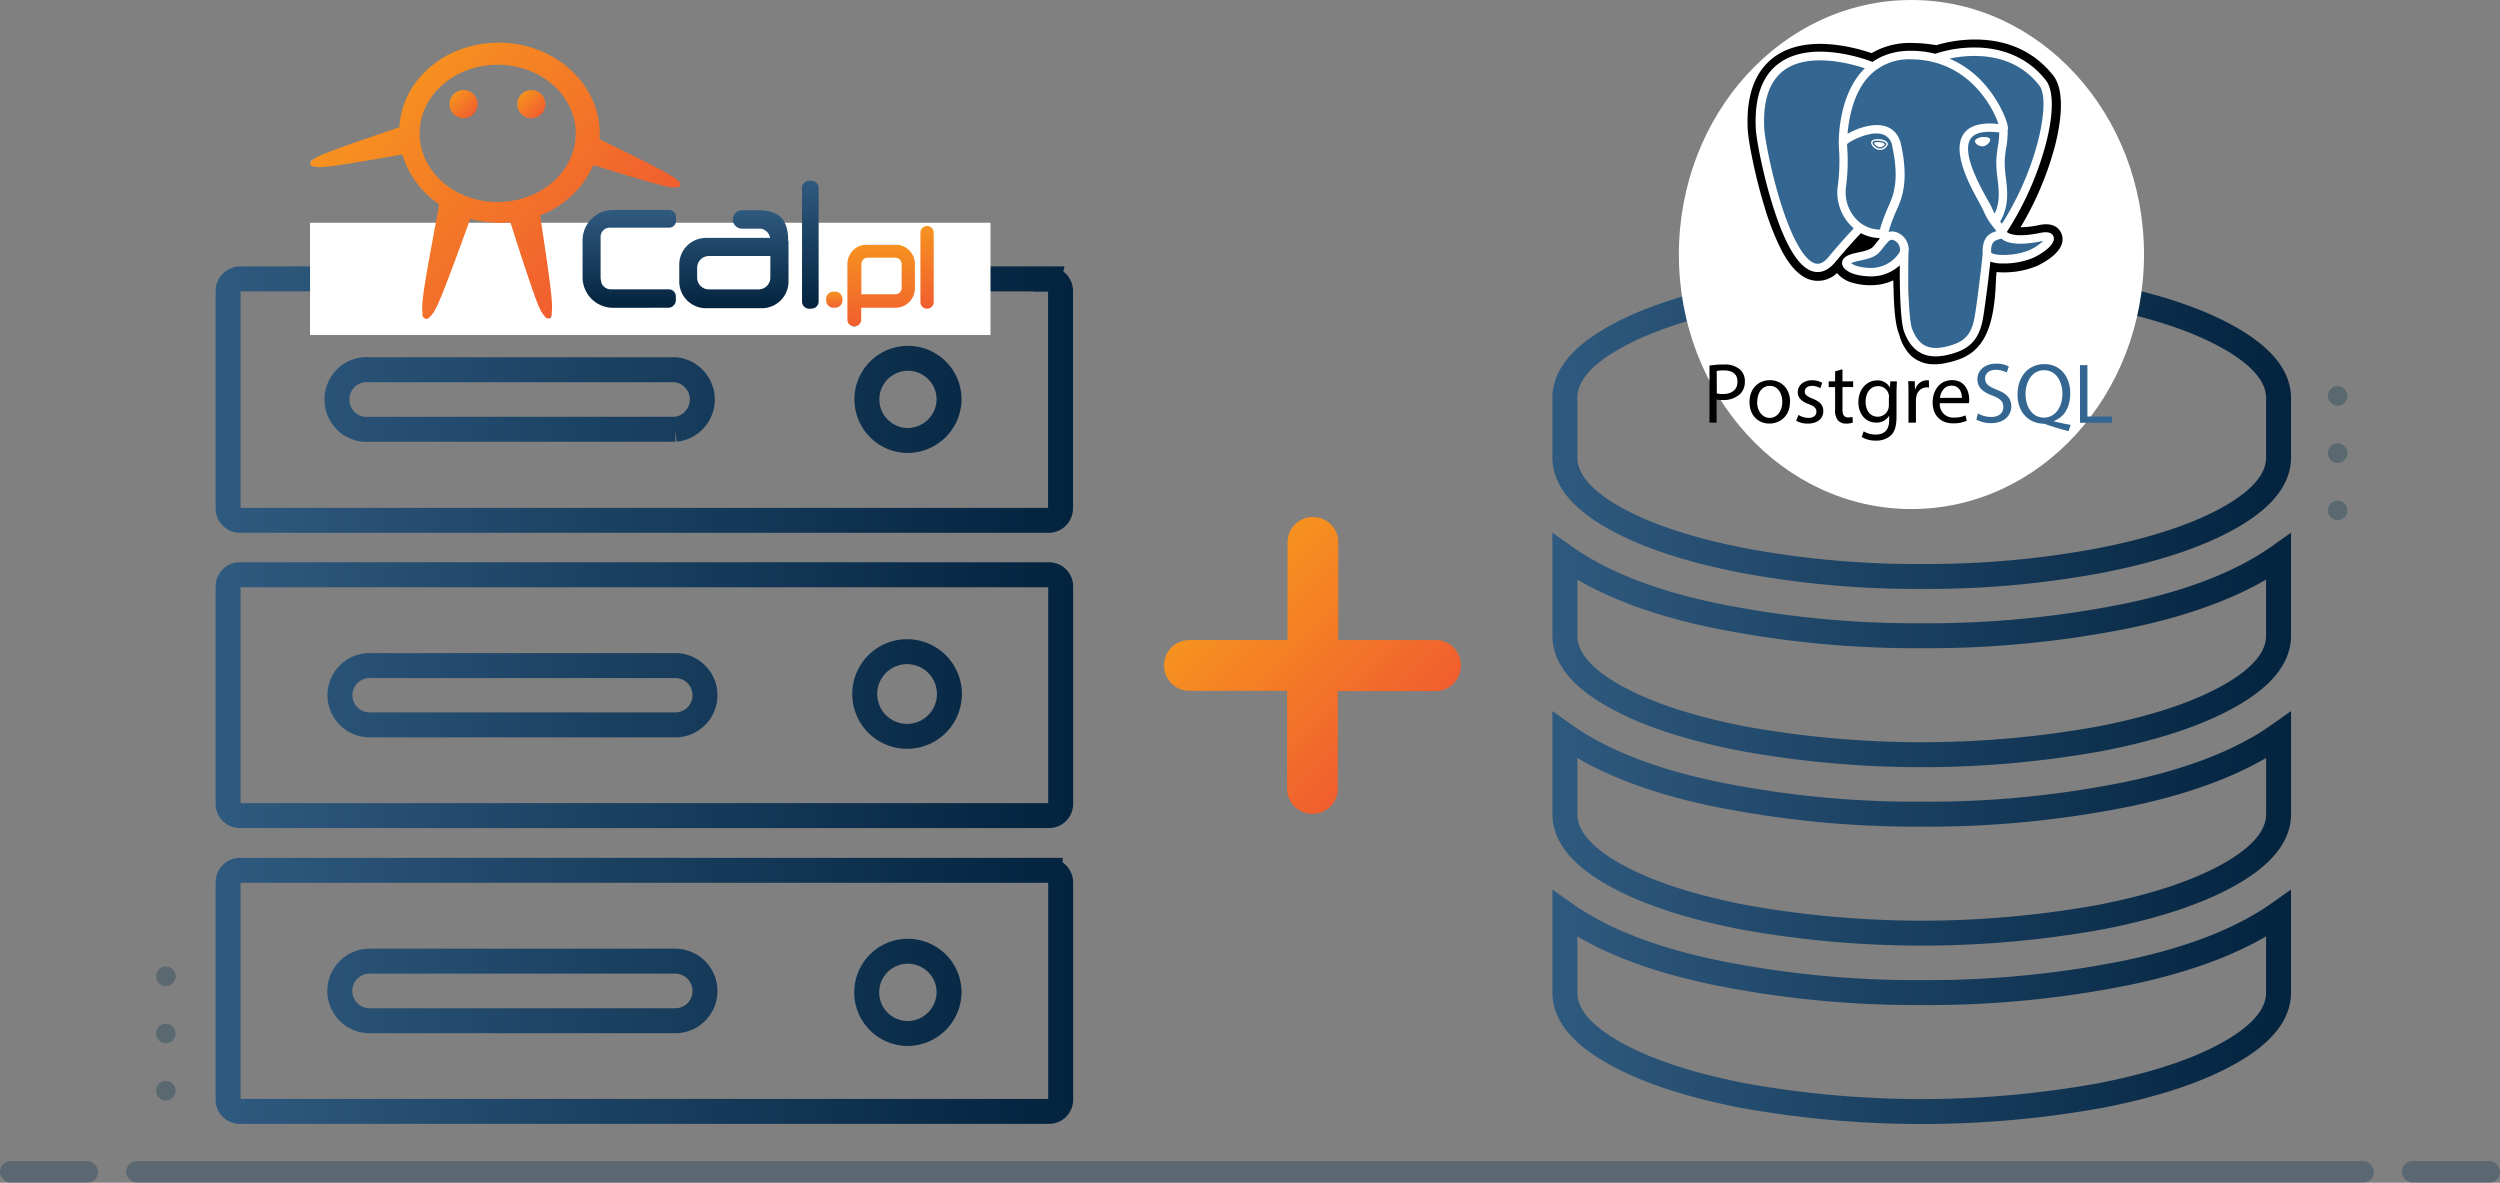 <svg xmlns="http://www.w3.org/2000/svg" xmlns:xlink="http://www.w3.org/1999/xlink" viewBox="0 0 701.5 331.87"><rect x="0" y="0" width="701.5" height="331.87" fill="#808080" stroke="none"/><defs><style>.cls-1,.cls-2{fill:none;stroke-miterlimit:10;stroke-width:7px;}.cls-1{stroke:url(#Gradient_bez_nazwy_6);}.cls-2{stroke:url(#Gradient_bez_nazwy_6-2);}.cls-3{fill:#fff;}.cls-4{fill:url(#Gradient_bez_nazwy_12);}.cls-5,.cls-6{fill:#01304c;isolation:isolate;}.cls-5{opacity:0.29;}.cls-6{opacity:0.3;}.cls-7{fill:url(#Gradient_bez_nazwy_4);}.cls-8{fill:url(#Gradient_bez_nazwy_6-3);}.cls-9{fill:url(#Gradient_bez_nazwy_6-4);}.cls-10{fill:url(#Gradient_bez_nazwy_7);}.cls-11{fill:url(#Gradient_bez_nazwy_12-2);}.cls-12{fill:url(#Gradient_bez_nazwy_12-3);}.cls-13{fill:url(#Gradient_bez_nazwy_12-4);}.cls-14{fill:url(#Gradient_bez_nazwy_12-5);}.cls-15{fill:url(#Gradient_bez_nazwy_12-6);}.cls-16{fill:#336791;}</style><linearGradient id="Gradient_bez_nazwy_6" x1="60.45" y1="32.11" x2="301.09" y2="32.11" gradientTransform="matrix(1, 0, 0, -1, 0, 227.17)" gradientUnits="userSpaceOnUse"><stop offset="0" stop-color="#2f5a7f"/><stop offset="1" stop-color="#03233e"/></linearGradient><linearGradient id="Gradient_bez_nazwy_6-2" x1="435.6" y1="32.1" x2="642.86" y2="32.1" xlink:href="#Gradient_bez_nazwy_6"/><linearGradient id="Gradient_bez_nazwy_12" x1="346" y1="62.79" x2="390.73" y2="18.06" gradientTransform="matrix(1, 0, 0, -1, 0, 227.17)" gradientUnits="userSpaceOnUse"><stop offset="0" stop-color="#c5c5c5"/><stop offset="0" stop-color="#f6921f"/><stop offset="1" stop-color="#f15e2f"/><stop offset="1"/></linearGradient><linearGradient id="Gradient_bez_nazwy_4" x1="176.59" y1="1172.91" x2="176.59" y2="1200.37" gradientTransform="translate(0 -1114)" gradientUnits="userSpaceOnUse"><stop offset="0" stop-color="#315a80"/><stop offset="1" stop-color="#03233e"/></linearGradient><linearGradient id="Gradient_bez_nazwy_6-3" x1="205.93" y1="1172.98" x2="205.93" y2="1200.44" gradientTransform="translate(0 -1114)" xlink:href="#Gradient_bez_nazwy_6"/><linearGradient id="Gradient_bez_nazwy_6-4" x1="227.38" y1="1164.72" x2="227.38" y2="1200.63" gradientTransform="translate(0 -1114)" xlink:href="#Gradient_bez_nazwy_6"/><linearGradient id="Gradient_bez_nazwy_7" x1="234.11" y1="1195.81" x2="234.11" y2="1200.33" gradientTransform="translate(0 -1114)" gradientUnits="userSpaceOnUse"><stop offset="0" stop-color="#f6921f"/><stop offset="1" stop-color="#f16433"/></linearGradient><linearGradient id="Gradient_bez_nazwy_12-2" x1="247.25" y1="1182.64" x2="247.25" y2="1205.57" gradientTransform="translate(0 -1114)" xlink:href="#Gradient_bez_nazwy_12"/><linearGradient id="Gradient_bez_nazwy_12-3" x1="260.16" y1="1177.41" x2="260.16" y2="1200.63" gradientTransform="translate(0 -1114)" xlink:href="#Gradient_bez_nazwy_12"/><linearGradient id="Gradient_bez_nazwy_12-4" x1="108.82" y1="1137.63" x2="164.34" y2="1193.15" gradientTransform="translate(0 -1114)" xlink:href="#Gradient_bez_nazwy_12"/><linearGradient id="Gradient_bez_nazwy_12-5" x1="127.27" y1="1140.42" x2="132.85" y2="1146.01" gradientTransform="translate(0 -1114)" xlink:href="#Gradient_bez_nazwy_12"/><linearGradient id="Gradient_bez_nazwy_12-6" x1="146.28" y1="1140.4" x2="151.87" y2="1145.99" gradientTransform="translate(0 -1114)" xlink:href="#Gradient_bez_nazwy_12"/></defs><title>right</title><g id="Warstwa_2" data-name="Warstwa 2"><g id="Warstwa_1-2" data-name="Warstwa 1"><g id="Warstwa_2-2" data-name="Warstwa 2-2"><path class="cls-1" d="M294.34,78.26H67.27A3.42,3.42,0,0,0,64,81.59v61A3.34,3.34,0,0,0,67.23,146H294.3a3.36,3.36,0,0,0,3.29-3.36v-61a3.28,3.28,0,0,0-3.27-3.29h0ZM189.5,120.46H103.71a8.4,8.4,0,0,1-3.45-.4,8.26,8.26,0,0,1-3-1.75,8.63,8.63,0,0,1-2-2.82,8.42,8.42,0,0,1,0-6.78,8.63,8.63,0,0,1,2-2.82,8.42,8.42,0,0,1,6.44-2.15h85.79a8.4,8.4,0,0,1,0,16.72Zm65.05,3.14a11.53,11.53,0,1,1,11.76-11.54A11.68,11.68,0,0,1,254.55,123.6Zm39.79,37.68H67.27A3.28,3.28,0,0,0,64,164.56h0v61a3.3,3.3,0,0,0,3.28,3.29H294.34a3.29,3.29,0,0,0,3.29-3.29h0v-61a3.41,3.41,0,0,0-.25-1.26,3.59,3.59,0,0,0-.71-1.06,3.08,3.08,0,0,0-1.07-.71,3.22,3.22,0,0,0-1.26-.25ZM189.5,203.4H103.71a8.32,8.32,0,1,1,0-16.64H189.5a8.32,8.32,0,0,1,0,16.64Zm65.05,3.22a11.88,11.88,0,1,0-.05,0Zm39.79,37.6H67.27A3.34,3.34,0,0,0,64,247.58v61a3.28,3.28,0,0,0,3.28,3.28H294.34a3.28,3.28,0,0,0,3.29-3.27h0v-61a3.44,3.44,0,0,0-3.29-3.36ZM197.82,278.1a8.34,8.34,0,0,1-8.32,8.32H103.71a8.36,8.36,0,1,1,0-16.72H189.5A8.38,8.38,0,0,1,197.82,278.1ZM254.55,290a11.54,11.54,0,0,1,.38-23.08,11.75,11.75,0,0,1,4.3.91,11.51,11.51,0,0,1,7.08,10.63A11.69,11.69,0,0,1,254.55,290Z"/><path class="cls-2" d="M539.23,178.39a282.92,282.92,0,0,0,57.76-5.6q26.85-5.61,42.37-16.56v22.16q0,9-13.43,16.69t-36.51,12.19a282.2,282.2,0,0,1-100.39,0q-23.07-4.5-36.5-12.19T439.1,178.39V156.23q15.51,11,42.37,16.56A282.92,282.92,0,0,0,539.23,178.39Zm0,100.13a282.21,282.21,0,0,0,57.76-5.6q26.85-5.61,42.37-16.56v22.16q0,9-13.43,16.69T589.42,307.4a282.2,282.2,0,0,1-100.39,0q-23.07-4.5-36.5-12.19T439.1,278.52V256.36q15.51,11,42.37,16.56A282.21,282.21,0,0,0,539.23,278.52Zm0-50.06A282.22,282.22,0,0,0,597,222.85q26.85-5.61,42.37-16.56v22.17q0,9-13.43,16.69t-36.51,12.19a282.2,282.2,0,0,1-100.39,0q-23.07-4.5-36.5-12.19T439.1,228.46V206.29q15.56,11,42.37,16.55A282.16,282.16,0,0,0,539.23,228.46Zm0-150.2a262.41,262.41,0,0,1,50.19,4.5Q612.5,87.26,625.93,95t13.43,16.69v16.69q0,9-13.43,16.68t-36.51,12.2a263.21,263.21,0,0,1-50.19,4.49,263.31,263.31,0,0,1-50.2-4.49q-23.07-4.5-36.5-12.2T439.1,128.33V111.64q0-9,13.43-16.69T489,82.76A262.52,262.52,0,0,1,539.23,78.26Z"/><ellipse class="cls-3" cx="536.35" cy="71.42" rx="65.26" ry="71.42"/><path class="cls-4" d="M403,179.6H375.52V152.09a7.06,7.06,0,0,0-7-7h-.23a7.06,7.06,0,0,0-7,7V179.6H333.65a7.06,7.06,0,0,0-7,7v.24a7.06,7.06,0,0,0,7,7h27.52v27.52a7.06,7.06,0,0,0,7,7h.23a7.06,7.06,0,0,0,7-7V193.91h27.51a7.06,7.06,0,0,0,7-7v-.23A7.06,7.06,0,0,0,403,179.6Z"/><rect class="cls-3" x="87" y="62.5" width="190.93" height="31.51"/><rect class="cls-5" x="35.4" y="325.8" width="630.7" height="6.07" rx="2.99" ry="2.99"/><rect class="cls-5" y="325.8" width="27.51" height="6.07" rx="2.99" ry="2.99"/><rect class="cls-5" x="673.99" y="325.8" width="27.51" height="6.07" rx="2.99" ry="2.99"/><circle class="cls-6" cx="46.55" cy="273.94" r="2.74"/><circle class="cls-6" cx="46.55" cy="290" r="2.74"/><circle class="cls-6" cx="46.55" cy="306.06" r="2.74"/><circle class="cls-6" cx="655.94" cy="111.09" r="2.74"/><circle class="cls-6" cx="655.94" cy="127.15" r="2.74"/><circle class="cls-6" cx="655.94" cy="143.21" r="2.74"/><path id="C" class="cls-7" d="M187.65,86.35a2.17,2.17,0,0,0,2-2.17v-1a2,2,0,0,0-2-2H171.31a2.72,2.72,0,0,1-2.68-2.54,3.38,3.38,0,0,1-.1-.71V66.42h0a2.57,2.57,0,0,1,2.59-2.54H187.7a1.94,1.94,0,0,0,2-1.88h0V60.91a2,2,0,0,0-2-2H172a8.55,8.55,0,0,0-8.53,8.52V77.84A8.57,8.57,0,0,0,172,86.37h4"/><path id="A" class="cls-8" d="M221.16,67.6c0-5.93-2.36-8.43-8.15-8.62h-4.8a2.6,2.6,0,0,0-2.59,2.59h0a2.6,2.6,0,0,0,2.59,2.59h5l.24,0h0a3.13,3.13,0,0,1,2.63,2.59h-18a7.5,7.5,0,0,0-7.48,7.49V79a7.5,7.5,0,0,0,7.48,7.49h15.69A7.51,7.51,0,0,0,221.26,79V67.6Zm-5,7.54v2.78a3.31,3.31,0,0,1-3.3,3.29H198.92a3.3,3.3,0,0,1-3.3-3.29V75.14a3.32,3.32,0,0,1,3.3-3.3h17.24v3.3Z"/><path id="L" class="cls-9" d="M227.71,86.63h-.66a2,2,0,0,1-2-2V52.72a2,2,0,0,1,2-2h.66a2,2,0,0,1,2,2V84.6a2,2,0,0,1-2,2Z"/><path id="kropka" class="cls-10" d="M234.39,86.35h-.56a2,2,0,0,1-2-2v-.51a2,2,0,0,1,2-2h.56a2,2,0,0,1,2,2v.47a2,2,0,0,1-2,2Z"/><path id="P" class="cls-11" d="M251.3,68.64h-8.1a5.45,5.45,0,0,0-5.42,5.41V89.74a1.85,1.85,0,0,0,1.84,1.83h.19a1.85,1.85,0,0,0,1.84-1.83V86.35h9.65a5.45,5.45,0,0,0,5.42-5.42V74.05A5.42,5.42,0,0,0,251.3,68.64ZM253,80.84a1.78,1.78,0,0,1-1.74,1.74h-9.56V74.05a1.78,1.78,0,0,1,1.74-1.74h7.87A1.78,1.78,0,0,1,253,74.05v6.79Z"/><path id="Lmale" class="cls-12" d="M260.16,86.63h0a1.89,1.89,0,0,1-1.89-1.89h0V65.29a1.89,1.89,0,0,1,1.89-1.88h0A1.89,1.89,0,0,1,262,65.29V84.74A1.89,1.89,0,0,1,260.16,86.63Z"/><path class="cls-13" d="M190.59,51l-.47-.38c-1.55-1.51-6.69-4.1-21.19-11.21l-.66-.33c0-.19,0-.42,0-.61.61-13.94-11.5-25.81-27-26.47s-28.45,9.94-29.2,23.74a1.5,1.5,0,0,0-.42.09l-1.46.52C95.07,41.51,89.7,43.39,88,44.66l-.47.33a.87.87,0,0,0,.23,1.65h0l.61.14c1.37.33,4.57,0,12.43-1.36h.19l.76-.14c3-.52,6.68-1.13,11.16-1.93a25.58,25.58,0,0,0,10.27,13.94L123,58.7c-3.63,19.36-4.85,26.23-4.47,28.87v.71a1.3,1.3,0,0,0,.85,1.17,1.06,1.06,0,0,0,1.08-.37v0l.52-.56c1.23-1.23,2.78-4.86,6.17-14a.24.24,0,0,1,.1-.23l.33-.9c1.22-3.3,2.68-7.25,4.38-12a31.86,31.86,0,0,0,11.25,1c1.42,4.42,2.59,8.14,3.63,11.25l.28.85a.27.27,0,0,0,.1.24c2.92,8.9,4.23,12.43,5.32,13.65l.47.57h0a1.08,1.08,0,0,0,1,.42,1.21,1.21,0,0,0,.8-1.08v-.71c.43-2.45-.52-9-3.25-27.17a26.49,26.49,0,0,0,14.93-14.09l9.71,3,.75.23a1,1,0,0,0,.19,0c7.72,2.35,10.88,3.16,12.29,3H190a1,1,0,0,0,.8-.47A1.21,1.21,0,0,0,190.59,51Zm-50.94,5.69c-12.1,0-21.9-8.61-21.9-19.26s9.8-19.26,21.9-19.26,21.9,8.62,21.9,19.26S151.78,56.67,139.65,56.67Z"/><circle id="LeweOko" class="cls-14" cx="130.07" cy="29.22" r="3.96"/><circle id="PraweOko" class="cls-15" cx="149.1" cy="29.22" r="3.96"/><path d="M556.46,77.56c.58-4.86.41-5.58,4-4.79l.92.08a21,21,0,0,0,8.56-1.44c4.61-2.14,7.34-5.7,2.8-4.77-10.36,2.14-11.07-1.37-11.07-1.37,10.93-16.22,15.51-36.82,11.56-41.86-10.76-13.76-29.39-7.25-29.71-7.08h-.1a36.31,36.31,0,0,0-6.9-.72,17,17,0,0,0-10.87,3.29S492.41,5.21,494,36.12c.32,6.58,9.42,49.76,20.27,36.72,4-4.77,7.8-8.81,7.8-8.81a10,10,0,0,0,6.57,1.68l.19-.16a6.81,6.81,0,0,0,.07,1.86c-2.79,3.12-2,3.67-7.56,4.82S519,75.47,521.13,76c2.63.66,8.72,1.59,12.83-4.16l-.17.66c1.1.87,1,6.3,1.18,10.18s.42,7.5,1.21,9.63,1.72,7.63,9.06,6.06c6.14-1.32,10.83-3.21,11.26-20.82"/><path d="M542.81,102.21a9.4,9.4,0,0,1-6.65-2.47,12.57,12.57,0,0,1-3.16-5.6l-.2-.58c-.93-2.5-1.24-6.1-1.43-10.73,0-.69,0-1.41-.07-2.17,0-.56,0-1.25-.06-2a13.66,13.66,0,0,1-3.69,1.16,17.73,17.73,0,0,1-7.32-.37,8.56,8.56,0,0,1-4.77-2.84,7.66,7.66,0,0,1-7.73,1.82c-2.86-1-5.43-3.64-7.84-8.21A73.22,73.22,0,0,1,495,57.62c-2.71-8.9-4.44-18.27-4.59-21.34-.48-9.63,2.11-16.52,7.7-20.47,8.83-6.23,22.19-2.56,27.07-.9a21.14,21.14,0,0,1,11.52-2.84,41,41,0,0,1,6.63.61,38.18,38.18,0,0,1,11.29-1.59c9,.1,16.43,3.6,21.53,10.12,3.64,4.65,1.84,14.42.45,19.83a88.66,88.66,0,0,1-9.64,22.73,25.81,25.81,0,0,0,5.18-.61c4.66-1,6,1.53,6.4,2.65,1.48,4.5-5,7.89-7,8.83a24.33,24.33,0,0,1-10.22,1.77h-.15l-.91-.08-.09.75-.08.74c-.24,8.92-1.51,14.58-4.13,18.31-2.75,3.92-6.58,5-9.94,5.73a15,15,0,0,1-3.14.36ZM536,69.73c2.09,1.67,2.28,4.83,2.44,10.73a20,20,0,0,0,.07,2.09c.08,2,.26,6.58,1,8.53.11.28.2.56.29.85.81,2.47,1.21,3.71,4.7,3,2.92-.62,4.42-1.19,5.6-2.86,1.71-2.44,2.67-7.33,2.84-14.56l3.56.08L553,77.17l.1-.88c.34-2.91.58-5,2.53-6.4a6,6,0,0,1,4.75-.75,5.25,5.25,0,0,1-2.1-3.12l-.3-1.46.83-1.24a80.7,80.7,0,0,0,10.87-24c2.16-8.37,1.5-12.82.84-13.66-8.72-11.15-23.85-6.54-25.43-6l-.26.14-1.34.25-.69-.14a33.53,33.53,0,0,0-6.24-.64,13.44,13.44,0,0,0-8.73,2.55l-1.63,1.23-1.88-.78c-4-1.64-15.85-4.95-22.09-.53-3.46,2.45-5,7.26-4.69,14.28a115.42,115.42,0,0,0,4.29,19.62c3.59,11.77,6.86,15.68,8.22,16.14.24.08.86-.4,1.47-1.14,4-4.8,7.8-8.81,8-9l2.06-2.17L524,61.13a6.67,6.67,0,0,0,3.25,1.12l5.94-5.07L532.35,66a3.35,3.35,0,0,0,0,1l.25,1.66-1.12,1.25-.13.15,3.27,1.51Z"/><path class="cls-16" d="M572.77,66.64c-10.36,2.14-11.07-1.37-11.07-1.37,10.93-16.22,15.51-36.82,11.56-41.86-10.76-13.76-29.39-7.25-29.7-7.08h-.11a37.13,37.13,0,0,0-6.9-.71,17,17,0,0,0-10.9,3.28S492.41,5.21,494,36.12c.32,6.58,9.42,49.76,20.27,36.72,4-4.77,7.8-8.81,7.8-8.81a10,10,0,0,0,6.57,1.68l.18-.16a7.72,7.72,0,0,0,.08,1.86c-2.8,3.12-2,3.67-7.56,4.82S519,75.47,521.13,76c2.63.66,8.71,1.59,12.82-4.16l-.16.66c1.1.87,1.86,5.7,1.74,10.08s-.22,7.38.64,9.73,1.73,7.63,9.07,6.06c6.14-1.32,9.32-4.73,9.76-10.41.32-4,1-3.45,1.07-7.06l.57-1.71c.66-5.48.11-7.25,3.89-6.43l.92.08A21,21,0,0,0,570,71.41C574.58,69.27,577.31,65.71,572.77,66.64Z"/><path class="cls-3" d="M543.18,100c-6.12,0-8.06-4.84-8.85-6.83-1.16-2.9-1.42-14.18-1.16-23.43a1.19,1.19,0,0,1,2.38.07h0c-.3,10.67.12,20.33,1,22.48,1.34,3.36,3.38,6.29,9.13,5.06,5.46-1.17,7.51-3.25,8.42-8.53.7-4,2.08-15.58,2.25-17.85a1.19,1.19,0,0,1,2.38,0,.66.66,0,0,1,0,.14c-.18,2.37-1.56,13.88-2.28,18.09-1.08,6.24-3.86,9.06-10.26,10.44A14.43,14.43,0,0,1,543.18,100ZM510,76.33a5,5,0,0,1-1.57-.26c-4-1.33-7.77-7.8-11.26-19.25-2.66-8.72-4.35-17.81-4.49-20.77-.44-8.76,1.82-15,6.71-18.43,9.67-6.86,26-.33,26.63,0a1.19,1.19,0,0,1-.89,2.2h0c-.16-.06-15.77-6.32-24.38-.21-4.18,3-6.1,8.47-5.7,16.37.12,2.49,1.7,11.37,4.39,20.2,3.12,10.22,6.67,16.67,9.74,17.69.48.16,2,.65,4-1.87,3.94-4.75,7.57-8.54,7.6-8.57A1.19,1.19,0,1,1,522.57,65l-.09.09s-3.61,3.77-7.5,8.45c-1.79,2.16-3.56,2.81-5,2.81Zm51.64-10a1.18,1.18,0,0,1-1.21-1.15,1.25,1.25,0,0,1,.21-.7c11.06-16.4,14.94-36.23,11.61-40.47-4.18-5.35-10.09-8.14-17.55-8.3A33.14,33.14,0,0,0,544,17.25l-.18.07a1.19,1.19,0,0,1-1-2.14l.32-.13h0a35,35,0,0,1,11.21-1.72c8.26.09,15.08,3.27,19.73,9.21,2.2,2.82,2.21,9.29,0,17.77a86.47,86.47,0,0,1-11.46,25.53,1.2,1.2,0,0,1-1,.49Zm.57,7.59a9.54,9.54,0,0,1-4.59-.87,2.35,2.35,0,0,1-1.27-1.92c-.28-5,2.47-5.86,3.87-6.26-.19-.29-.47-.64-.76-1a17.43,17.43,0,0,1-2.8-4.52c-.14-.33-.56-1.09-1-2-2.67-4.77-8.2-14.71-4.65-19.79,1.65-2.36,4.93-3.28,9.76-2.77-1.42-4.33-8.19-17.87-24.25-18.14a15.56,15.56,0,0,0-11.77,4.41c-6.66,6.73-6.42,18.91-6.42,19a1.19,1.19,0,0,1-2.36.28,1.48,1.48,0,0,1,0-.21c0-.55-.26-13.33,7.11-20.77,3.45-3.48,8-5.2,13.49-5.11A27.23,27.23,0,0,1,557.17,24c4.07,4.75,6.07,10,6.24,11.72a1.33,1.33,0,0,1-1,1.6H562c-4.74-.76-7.78-.23-9,1.57-2.71,3.86,2.53,13.26,4.77,17.27a20.69,20.69,0,0,1,1.17,2.22,15.71,15.71,0,0,0,2.47,4,6.7,6.7,0,0,1,1.47,2.44c.1.17,1.48,2.21,9.69.52,2-.42,3.29-.06,3.66,1.08.74,2.24-3.42,4.86-5.72,5.93a21.49,21.49,0,0,1-8.3,1.58Zm-3.49-3c.26.27,1.56.72,4.26.6a18.93,18.93,0,0,0,6.44-1.32,13.9,13.9,0,0,0,3.91-2.6l-.37.07c-5.25,1.08-9,.94-11-.43a3.79,3.79,0,0,1-.4-.3c-.23.09-.44.15-.58.19-1.21.34-2.43.71-2.26,3.8Zm-33.89,6.63a17,17,0,0,1-4.08-.52c-1.45-.37-3.9-1.46-3.86-3.25,0-2,3-2.62,4.08-2.85,4-.82,4.24-1.15,5.48-2.73.37-.46.82-1,1.43-1.72a4,4,0,0,1,3-1.54,4.57,4.57,0,0,1,1.74.41,5.16,5.16,0,0,1,2.77,3.33,4.27,4.27,0,0,1-.53,3.72,11.87,11.87,0,0,1-10,5.16Zm-5.37-3.67a5.63,5.63,0,0,0,1.87.84,14.24,14.24,0,0,0,3.5.46A9.47,9.47,0,0,0,532.88,71a2,2,0,0,0,.17-1.69,2.8,2.8,0,0,0-1.39-1.78,2.2,2.2,0,0,0-.83-.24c-.13,0-.53,0-1.2.75a18.32,18.32,0,0,0-1.33,1.61c-1.55,2-2.26,2.64-6.88,3.59a7.37,7.37,0,0,0-2,.62Zm9.12-5.48a1.19,1.19,0,0,1-1.17-1,3.05,3.05,0,0,0-.06-.6,11.58,11.58,0,0,1-8.15-3.66,13.23,13.23,0,0,1-3.5-11.1A52.07,52.07,0,0,0,516,41.45c0-.59-.06-1-.06-1.31s0-1.37,3.34-3.06a18.68,18.68,0,0,1,6.15-1.92c4.3-.44,7.13,1.47,8,5.39,2.29,10.59.18,15.27-1.36,18.68-.29.64-.56,1.24-.77,1.82l-.19.52c-.82,2.18-1.52,4.06-1.3,5.47a1.19,1.19,0,0,1-1,1.35ZM518.27,40.47l.05.84A54.52,54.52,0,0,1,518,52.37a11,11,0,0,0,2.86,9.13,9.27,9.27,0,0,0,6.65,2.93h0a34.64,34.64,0,0,1,1.22-3.69l.19-.51c.25-.66.53-1.3.84-2,1.48-3.29,3.32-7.39,1.2-17.21a4,4,0,0,0-3.12-3.44c-3.39-.74-8.52,1.87-9.6,2.9Zm7.16-.51c-.06.42.77,1.54,1.85,1.69a2,2,0,0,0,2.06-1.14c.06-.42-.77-.89-1.85-1s-2,0-2.06.46Zm2.1,2.1h-.3a2.79,2.79,0,0,1-1.81-1.13,1.54,1.54,0,0,1-.38-1c.08-.55.74-.88,1.79-.88h.72a4.61,4.61,0,0,1,1.49.46c.67.38.72.8.69,1a2.3,2.3,0,0,1-2.2,1.56Zm-1.7-2a2.08,2.08,0,0,0,1.51,1.23h.19a1.68,1.68,0,0,0,1.41-.8,2.3,2.3,0,0,0-1.5-.6,4.18,4.18,0,0,0-.61,0,1.66,1.66,0,0,0-1,.2Zm32.43-.92c.06.42-.77,1.54-1.85,1.69a2,2,0,0,1-2.06-1.15c0-.42.77-.88,1.85-1s2,0,2.06.44Zm-2.1,1.9a2.13,2.13,0,0,1-2-1.33c-.09-.63,1-1.11,2-1.26.23,0,.47,0,.7,0,.92,0,1.53.27,1.59.71a1.63,1.63,0,0,1-.55,1.11,2.64,2.64,0,0,1-1.47.8Zm.71-2.24h-.64c-1.07.15-1.71.58-1.68.81a1.81,1.81,0,0,0,1.61,1h.22a2.14,2.14,0,0,0,1.24-.69,1.34,1.34,0,0,0,.44-.78c0-.14-.41-.36-1.19-.36Zm3,24.43a1.22,1.22,0,0,1-.66-.2,1.19,1.19,0,0,1-.33-1.65c2.53-3.77,2.06-7.62,1.62-11.35a32.1,32.1,0,0,1-.34-4.8,33.51,33.51,0,0,1,.46-4.24,21.77,21.77,0,0,0,.36-4.7,1.19,1.19,0,0,1,2.36-.3,1.09,1.09,0,0,1,0,.18,23.67,23.67,0,0,1-.39,5.18,31.55,31.55,0,0,0-.43,4,31.36,31.36,0,0,0,.32,4.44c.48,4,1,8.45-2,13a1.19,1.19,0,0,1-1,.42Z"/><path d="M479.65,102.59a24.33,24.33,0,0,1,4-.31,6.67,6.67,0,0,1,4.54,1.34,4.37,4.37,0,0,1,1.42,3.39,4.8,4.8,0,0,1-1.25,3.46,6.73,6.73,0,0,1-5,1.77,7.29,7.29,0,0,1-1.68-.14v6.48h-2v-16Zm2.09,7.8a6.73,6.73,0,0,0,1.73.17c2.52,0,4.06-1.22,4.06-3.46s-1.52-3.16-3.82-3.16a9,9,0,0,0-2,.16Zm20.53,2.29c0,4.29-3,6.17-5.79,6.17-3.14,0-5.57-2.31-5.57-6,0-3.89,2.55-6.17,5.76-6.17s5.62,2.44,5.62,6Zm-9.22.12c0,2.54,1.46,4.46,3.53,4.46s3.53-1.9,3.53-4.51c0-2-1-4.47-3.48-4.47s-3.56,2.31-3.56,4.56Zm11.6,3.62a5.36,5.36,0,0,0,2.78.84c1.54,0,2.26-.77,2.26-1.73s-.6-1.56-2.16-2.13c-2.09-.75-3.08-1.9-3.08-3.29,0-1.88,1.52-3.41,4-3.41a5.71,5.71,0,0,1,2.86.72l-.53,1.53a4.49,4.49,0,0,0-2.37-.67c-1.25,0-2,.72-2,1.59s.7,1.39,2.21,2c2,.77,3,1.78,3,3.51,0,2-1.58,3.48-4.35,3.48a6.61,6.61,0,0,1-3.26-.79ZM517,103.62V107h3v1.61h-3v6.27c0,1.44.41,2.25,1.58,2.25a4.65,4.65,0,0,0,1.23-.14l.09,1.58a5.16,5.16,0,0,1-1.87.29,2.91,2.91,0,0,1-2.28-.89,4.29,4.29,0,0,1-.82-3v-6.34h-1.8V107h1.8v-2.79ZM532.26,107c0,.84-.1,1.78-.1,3.19v6.75c0,2.67-.53,4.3-1.65,5.31a6.19,6.19,0,0,1-4.23,1.39,7.6,7.6,0,0,1-3.87-1l.53-1.61a6.58,6.58,0,0,0,3.41.91c2.16,0,3.75-1.12,3.75-4v-1.3h0a4.13,4.13,0,0,1-3.7,1.94c-2.88,0-4.94-2.44-4.94-5.66,0-3.94,2.56-6.17,5.23-6.17a3.87,3.87,0,0,1,3.63,2h0l.1-1.75Zm-2.19,4.59a2.81,2.81,0,0,0-.12-1,3,3,0,0,0-3-2.24c-2,0-3.46,1.71-3.46,4.4,0,2.28,1.16,4.18,3.44,4.18a3.1,3.1,0,0,0,2.93-2.17,3.53,3.53,0,0,0,.16-1.12v-2.09Zm5.45-1c0-1.37,0-2.55-.09-3.63h1.85l.07,2.28h.09a3.48,3.48,0,0,1,3.22-2.54,2.46,2.46,0,0,1,.6.07v2a2.93,2.93,0,0,0-.72-.07,3,3,0,0,0-2.83,2.71,5.56,5.56,0,0,0-.1,1v6.19h-2.09Zm8.79,2.57a3.72,3.72,0,0,0,3.42,4,2.81,2.81,0,0,0,.58,0,7.52,7.52,0,0,0,3.21-.6l.36,1.51a9.3,9.3,0,0,1-3.86.72c-3.58,0-5.72-2.35-5.72-5.86s2.07-6.26,5.45-6.26c3.8,0,4.81,3.33,4.81,5.47a6.74,6.74,0,0,1-.08,1h-8.16Zm6.2-1.52c0-1.34-.56-3.43-2.93-3.43-2.14,0-3.08,2-3.24,3.43Z"/><path class="cls-16" d="M555,116a7.35,7.35,0,0,0,3.74,1c2.14,0,3.39-1.13,3.39-2.76s-.87-2.38-3-3.22c-2.64-.93-4.27-2.3-4.27-4.58,0-2.52,2.08-4.4,5.23-4.4a7.31,7.31,0,0,1,3.58.8l-.58,1.7a6.44,6.44,0,0,0-3.07-.77c-2.21,0-3,1.32-3,2.43,0,1.51,1,2.26,3.22,3.12,2.73,1.06,4.13,2.38,4.13,4.75s-1.85,4.66-5.67,4.66a8.27,8.27,0,0,1-4.13-1ZM580.44,121c-2.18-.58-4.32-1.23-6.19-1.87a3.18,3.18,0,0,0-1-.24c-3.84-.15-7.13-3-7.13-8.19s3.17-8.53,7.54-8.53,7.25,3.41,7.25,8.19c0,4.16-1.92,6.82-4.61,7.76v.09c1.61.41,3.37.8,4.73,1Zm-1.73-10.54c0-3.24-1.68-6.58-5.11-6.58s-5.26,3.26-5.23,6.77,1.87,6.53,5.13,6.53,5.21-3,5.21-6.72Zm4.93-8h2.09v14.42h6.92v1.75h-9Z"/></g></g></g></svg>